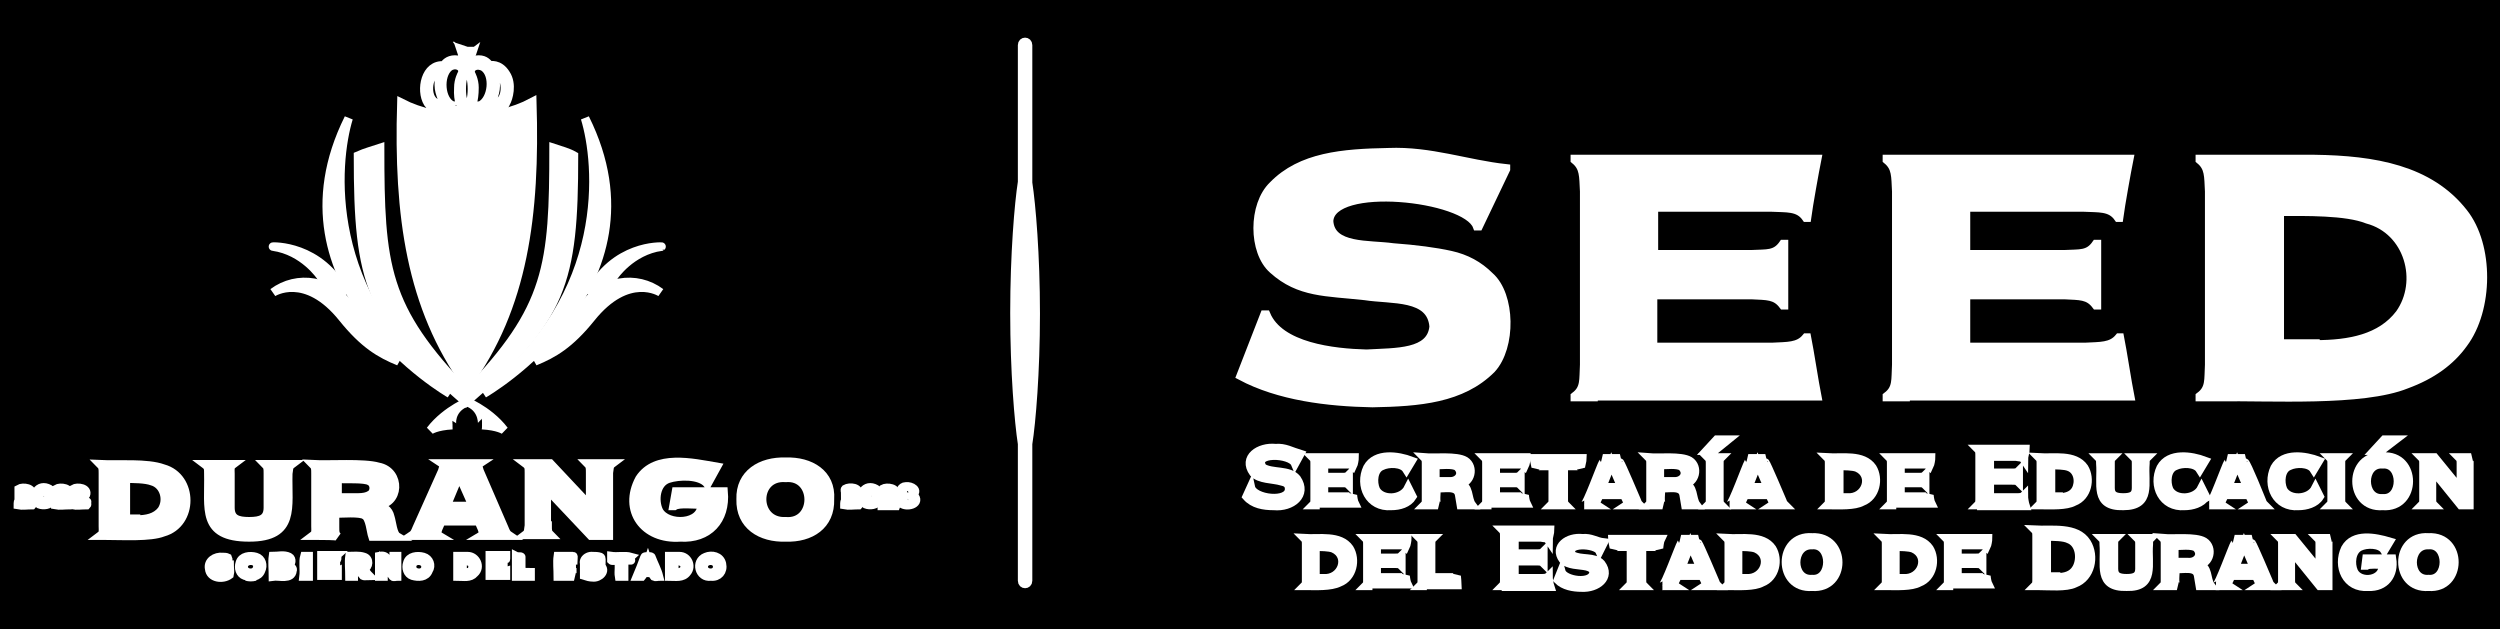 <?xml version='1.0' encoding='utf-8'?>
<svg xmlns="http://www.w3.org/2000/svg" version="1.1" id="Layer_1" x="0px" y="0px" viewBox="0 0 294 74" style="enable-background:new 0 0 294 74;" xml:space="preserve"> <defs><style>/* Force monochrome: white elements on black background */
#bg { fill: #000 !important; stroke: none !important; }
*:not(#bg) { fill: #fff !important; stroke: #fff !important; }
</style></defs><rect id="bg" x="0" y="0" width="100%" height="100%" /><style type="text/css"> .st0{fill:#53555C;} .st1{fill:#B9B9B2;} .st2{fill-rule:evenodd;clip-rule:evenodd;fill:#53555C;} .st3{opacity:0.35;fill:#FFFFFF;} .st4{fill:#FFFFFF;} </style> <g> <g> <g> <g> <g> <path class="st0" d="M149.8,59.5c-1.2,0-2.4-0.2-3.2-1.1l0.5-1.1h0c0.3,1.4,4.5,1.9,4.5,0.2c0-0.6-0.4-0.8-0.9-0.9 c-1-0.3-2.6-0.2-3.3-1c-1.3-1.8,0.7-3.1,2.6-2.9c1.1-0.1,1.9,0.4,2.9,0.7l0,0l-0.6,1.1h0c-0.5-1.2-5.1-1.4-3.8,0.5 c1.1,0.7,3.1,0.2,4,1.3C153.8,58.2,151.9,59.7,149.8,59.5z" /> <path class="st0" d="M154.7,59.4h-0.3l0,0c0.2-0.2,0.2-0.3,0.2-0.7c0,0,0-4.2,0-4.2c0-0.3,0-0.5-0.2-0.7l0,0h0.3h4.6 c0,0.2-0.1,0.8-0.2,1c-0.2-0.2-0.4-0.2-0.7-0.2c0,0-2.7,0-2.7,0v1.5h2.2c0.3,0,0.5,0,0.7-0.2l0,0c0,0.3,0,0.8,0,1.1l0,0 c-0.2-0.2-0.4-0.2-0.7-0.2c0,0-2.2,0-2.2,0v1.6h2.7c0.3,0,0.6,0,0.7-0.2l0,0c0,0.2,0.1,0.8,0.2,1H154.7z" /> <path class="st0" d="M163.6,59.5c-2.6,0.2-3.8-2.4-2.8-4.5c1-1.8,3.6-1.4,5.2-0.8l0,0l-0.6,1l0,0c-0.5-0.8-2.1-0.8-2.9-0.4 c-1,0.4-1.1,1.9-0.7,2.8c0.7,1.3,3.1,1.2,3.8-0.2l0,0l0.5,1C165.6,59.2,164.6,59.5,163.6,59.5z" /> <path class="st0" d="M167.8,59.4h-0.3l0,0c0.2-0.2,0.2-0.3,0.2-0.7c0,0,0-4.2,0-4.2c0-0.3,0-0.5-0.2-0.7l0,0 c1.2,0.1,3.8-0.2,4.8,0.4c1.1,0.7,0.7,2.6-0.7,2.7c1.3,0.2,0.9,1.7,1.5,2.5c-0.2,0-1.1,0-1.3,0l-0.2-1.2 c-0.2-1.2-1.8-0.7-2.7-0.8c0.1,0.4-0.2,1.8,0.2,2l0,0C168.7,59.4,168,59.4,167.8,59.4z M170.4,56.6c1.1,0.1,1.8-0.9,1-1.7 c-0.5-0.4-2-0.2-2.6-0.2v1.9H170.4z" /> <path class="st0" d="M174.9,59.4h-0.3l0,0c0.2-0.2,0.2-0.3,0.2-0.7c0,0,0-4.2,0-4.2c0-0.3,0-0.5-0.2-0.7l0,0h0.3h4.6 c0,0.2-0.1,0.8-0.2,1c-0.2-0.2-0.4-0.2-0.7-0.2c0,0-2.7,0-2.7,0v1.5h2.2c0.3,0,0.5,0,0.7-0.2l0,0c0,0.3,0,0.8,0,1.1l0,0 c-0.2-0.2-0.4-0.2-0.7-0.2c0,0-2.2,0-2.2,0v1.6h2.7c0.3,0,0.6,0,0.7-0.2l0,0c0,0.2,0.1,0.8,0.2,1H174.9z" /> <path class="st0" d="M182.7,59.4h-0.3l0,0c0.2-0.2,0.2-0.3,0.2-0.7c0,0,0-3.9,0-3.9h-1.4c-0.3,0-0.5,0-0.6,0.2l0,0 c0-0.2-0.2-0.9-0.2-1.1h5.7c0,0.2-0.2,0.9-0.2,1.1c-0.1-0.2-0.3-0.2-0.6-0.2c0,0-1.4,0-1.4,0v3.9c0,0.3,0,0.5,0.2,0.7l0,0 C183.7,59.4,182.9,59.4,182.7,59.4z" /> <path class="st0" d="M192.5,58.9c0.1,0.3,0.2,0.4,0.3,0.5l0,0h-1.5l0,0c0.3-0.2-0.2-0.9-0.3-1.2h-2.9c-0.1,0.3-0.6,1-0.3,1.2 l0,0h-1.5l0,0c0.3,0,2-4.7,2.2-5c0.1-0.2,0.2-0.4,0-0.5l0,0h2v0c-0.2,0.1-0.1,0.3,0,0.5C190.6,54.4,192.5,58.9,192.5,58.9z M189.5,54.5l-1.1,2.8h2.3L189.5,54.5z" /> <path class="st0" d="M194.2,59.4h-0.3l0,0c0.2-0.2,0.2-0.3,0.2-0.7c0,0,0-4.2,0-4.2c0-0.3,0-0.5-0.2-0.7l0,0 c1.2,0.1,3.8-0.2,4.8,0.4c1.1,0.7,0.7,2.6-0.7,2.7c1.3,0.2,0.9,1.7,1.5,2.5c-0.2,0-1.1,0-1.3,0l-0.2-1.2 c-0.2-1.2-1.8-0.7-2.7-0.8c0.1,0.4-0.2,1.8,0.2,2l0,0C195.1,59.4,194.4,59.4,194.2,59.4z M196.8,56.6c1.1,0.1,1.8-0.9,1-1.7 c-0.5-0.4-2-0.2-2.6-0.2v1.9H196.8z" /> <path class="st0" d="M200.7,53l1.2-1.3h1.3l-1.6,1.3H200.7z M201.3,59.4h-0.4l0,0c0.2-0.2,0.2-0.3,0.2-0.7c0,0,0-4.2,0-4.2 c0-0.3,0-0.5-0.2-0.7l0,0c0.4,0,1.1,0,1.5,0l0,0c-0.2,0.2-0.2,0.3-0.2,0.7c0,0,0,4.2,0,4.2c0,0.3,0,0.5,0.2,0.7l0,0 C202.2,59.4,201.5,59.4,201.3,59.4z" /> <path class="st0" d="M209.6,58.9c0.1,0.3,0.2,0.4,0.3,0.5l0,0h-1.5l0,0c0.3-0.2-0.2-0.9-0.3-1.2h-2.9c-0.1,0.3-0.6,1-0.3,1.2 l0,0h-1.5l0,0c0.3,0,2-4.7,2.2-5c0.1-0.2,0.2-0.4,0-0.5l0,0h2v0c-0.2,0.1-0.1,0.3,0,0.5C207.7,54.4,209.6,58.9,209.6,58.9z M206.7,54.5l-1.1,2.8h2.3L206.7,54.5z" /> <path class="st0" d="M215.2,59.4h-0.3l0,0c0.2-0.2,0.2-0.3,0.2-0.7c0,0,0-4.2,0-4.2c0-0.3,0-0.5-0.2-0.7l0,0 c1.7,0.1,4.2-0.4,5.3,1.2c0.8,1.3,0.4,3.4-1.2,4C218.1,59.5,216.3,59.4,215.2,59.4z M217.2,58.5c2.2,0.2,3.2-2.6,1.2-3.5 c-0.5-0.2-1.5-0.2-2.1-0.2v3.7H217.2z" /> <path class="st0" d="M222.5,59.4h-0.3l0,0c0.2-0.2,0.2-0.3,0.2-0.7c0,0,0-4.2,0-4.2c0-0.3,0-0.5-0.2-0.7l0,0h0.3h4.6 c0,0.2-0.1,0.8-0.2,1c-0.2-0.2-0.4-0.2-0.7-0.2c0,0-2.7,0-2.7,0v1.5h2.2c0.3,0,0.5,0,0.7-0.2l0,0c0,0.3,0,0.8,0,1.1l0,0 c-0.2-0.2-0.4-0.2-0.7-0.2c0,0-2.2,0-2.2,0v1.6h2.7c0.3,0,0.6,0,0.7-0.2l0,0c0,0.2,0.1,0.8,0.2,1H222.5z" /> <path class="st0" d="M233,59.4h-0.4l0,0c0.2-0.2,0.2-0.4,0.2-0.8c0,0,0-5,0-5c0-0.4,0-0.6-0.2-0.8l0,0h0.4h5.2 c0,0.3-0.2,0.9-0.2,1.2h0c-0.2-0.3-0.5-0.2-0.9-0.3c0,0-3.1,0-3.1,0v1.9h2.6c0.4,0,0.6,0,0.8-0.2l0,0c0,0.4,0,0.9,0,1.3l0,0 c-0.2-0.2-0.4-0.2-0.8-0.2c0,0-2.6,0-2.6,0v2h3.1c0.4,0,0.7,0,0.9-0.2l0,0c0,0.3,0.1,0.9,0.2,1.2H233z" /> <path class="st0" d="M240.1,59.4h-0.3l0,0c0.2-0.2,0.2-0.3,0.2-0.7c0,0,0-4.2,0-4.2c0-0.3,0-0.5-0.2-0.7l0,0 c1.7,0.1,4.2-0.4,5.3,1.2c0.8,1.3,0.4,3.4-1.2,4C243,59.5,241.2,59.4,240.1,59.4z M242.1,58.5c0.8,0,1.6-0.2,2-0.9 c0.5-0.9,0.3-2.3-0.8-2.7c-0.5-0.2-1.5-0.2-2.1-0.2v3.7H242.1z" /> <path class="st0" d="M249.7,59.5c-3.5,0.1-2.5-2.6-2.7-5c0-0.3,0-0.5-0.2-0.7l0,0c0.4,0,1.2,0,1.6,0l0,0 c-0.2,0.2-0.2,0.3-0.2,0.7c0,0,0,2.9,0,2.9c0,0.9,0.6,1.1,1.5,1.1c0.9,0,1.5-0.2,1.5-1.1c0,0,0-2.9,0-2.9c0-0.3,0-0.5-0.2-0.7 l0,0c0.4,0,1.1,0,1.5,0l0,0c-0.2,0.2-0.2,0.3-0.2,0.7C252.1,56.8,253.1,59.5,249.7,59.5z" /> <path class="st0" d="M256.9,59.5c-2.6,0.2-3.8-2.4-2.8-4.5c1-1.8,3.6-1.4,5.2-0.8l0,0l-0.6,1l0,0c-0.5-0.8-2.1-0.8-2.9-0.4 c-1,0.4-1.1,1.9-0.7,2.8c0.7,1.3,3.1,1.2,3.8-0.2l0,0l0.5,1C258.9,59.2,257.8,59.5,256.9,59.5z" /> <path class="st0" d="M266,58.9c0.1,0.3,0.2,0.4,0.3,0.5l0,0h-1.5l0,0c0.3-0.2-0.2-0.9-0.3-1.2h-2.9c-0.1,0.3-0.6,1-0.3,1.2l0,0 h-1.5l0,0c0.3,0,2-4.7,2.2-5c0.1-0.2,0.2-0.4,0-0.5l0,0h2v0c-0.2,0.1-0.1,0.3,0,0.5C264.2,54.4,266,58.9,266,58.9z M263.1,54.5 l-1.1,2.8h2.3L263.1,54.5z" /> <path class="st0" d="M270.3,59.5c-2.6,0.2-3.8-2.4-2.8-4.5c1-1.8,3.6-1.4,5.2-0.8l0,0l-0.6,1l0,0c-0.5-0.8-2.1-0.8-2.9-0.4 c-1,0.4-1.1,1.9-0.7,2.8c0.7,1.3,3.1,1.2,3.8-0.2l0,0l0.5,1C272.3,59.2,271.2,59.5,270.3,59.5z" /> <path class="st0" d="M274.4,59.4h-0.4l0,0c0.2-0.2,0.2-0.3,0.2-0.7c0,0,0-4.2,0-4.2c0-0.3,0-0.5-0.2-0.7l0,0c0.4,0,1.1,0,1.5,0 l0,0c-0.2,0.2-0.2,0.3-0.2,0.7c0,0,0,4.2,0,4.2c0,0.3,0,0.5,0.2,0.7l0,0C275.4,59.4,274.7,59.4,274.4,59.4z" /> <path class="st0" d="M280.2,59.5c-4.1,0.3-4.1-6.1,0-5.8C284.3,53.4,284.3,59.8,280.2,59.5z M280.2,58.6c2.4,0.2,2.4-4.2,0-4 C277.7,54.4,277.7,58.8,280.2,58.6z M279.2,53l1.2-1.3h1.3L280,53H279.2z" /> <path class="st0" d="M285.1,59.4l-0.3,0l0,0c0.2-0.2,0.2-0.3,0.2-0.7c0,0,0-4.2,0-4.2c0-0.3,0-0.5-0.2-0.7l0,0 c0.2,0,1.2,0,1.5,0l3.1,3.8h0v-3.1c0-0.3,0-0.5-0.2-0.7l0,0c0.4,0,1,0,1.4,0l0,0c-0.2,0.1-0.2,0.3-0.2,0.7c0,0,0,4.9,0,4.9h-1 l-3.4-4.2h0v3.5c0,0.3,0,0.5,0.2,0.7l0,0C285.9,59.4,285.3,59.4,285.1,59.4z" /> <path class="st0" d="M153.7,68.9h-0.3l0,0c0.2-0.2,0.2-0.3,0.2-0.7c0,0,0-4.2,0-4.2c0-0.3,0-0.5-0.2-0.7l0,0 c1.7,0.1,4.2-0.4,5.3,1.2c0.8,1.3,0.4,3.4-1.2,4C156.5,69,154.7,68.9,153.7,68.9z M155.6,68c2.2,0.2,3.2-2.6,1.2-3.5 c-0.5-0.2-1.5-0.2-2.1-0.2V68H155.6z" /> <path class="st0" d="M160.9,68.9h-0.3l0,0c0.2-0.2,0.2-0.3,0.2-0.7c0,0,0-4.2,0-4.2c0-0.3,0-0.5-0.2-0.7l0,0h0.3h4.6 c0,0.2-0.1,0.8-0.2,1c-0.2-0.2-0.4-0.2-0.7-0.2c0,0-2.7,0-2.7,0v1.5h2.2c0.3,0,0.5,0,0.7-0.2l0,0c0,0.3,0,0.8,0,1.1l0,0 c-0.2-0.2-0.4-0.2-0.7-0.2c0,0-2.2,0-2.2,0v1.6h2.7c0.3,0,0.6,0,0.7-0.2l0,0c0,0.2,0.1,0.8,0.2,1H160.9z" /> <path class="st0" d="M167.3,68.9H167l0,0c0.2-0.2,0.2-0.3,0.2-0.7c0,0,0-4.2,0-4.2c0-0.3,0-0.5-0.2-0.7l0,0c0.4,0,1.1,0,1.5,0 l0,0c-0.2,0.2-0.2,0.3-0.2,0.7c0,0,0,3.9,0,3.9h2.3c0.4,0,0.6,0,0.7-0.2l0,0c0,0.2,0.1,0.9,0.1,1.1H167.3z" /> <path class="st0" d="M177.1,68.9h-0.4l0,0c0.2-0.2,0.2-0.4,0.2-0.8c0,0,0-5,0-5c0-0.4,0-0.6-0.2-0.8l0,0h0.4h5.2 c0,0.3-0.2,0.9-0.2,1.2h0c-0.2-0.3-0.5-0.2-0.9-0.3c0,0-3.1,0-3.1,0v1.9h2.6c0.4,0,0.6,0,0.8-0.2l0,0c0,0.4,0,0.9,0,1.3l0,0 c-0.2-0.2-0.4-0.2-0.8-0.2c0,0-2.6,0-2.6,0v2h3.1c0.4,0,0.7,0,0.9-0.2l0,0c0,0.3,0.1,0.9,0.2,1.2H177.1z" /> <path class="st0" d="M186,69.1c-1,0-2.1-0.2-2.8-0.9l0.4-1h0c0.3,1.1,3.7,1.6,3.8,0.1c0-0.4-0.4-0.6-0.8-0.7 c-0.9-0.2-2.2-0.1-2.8-0.8c-1.1-1.5,0.6-2.7,2.3-2.5c1-0.1,1.6,0.4,2.5,0.5l-0.5,1h0c-0.4-0.9-4.2-1.1-3.2,0.5 c1,0.6,2.6,0.1,3.4,1C189.5,67.9,187.8,69.2,186,69.1z" /> <path class="st0" d="M191.9,68.9h-0.3l0,0c0.2-0.2,0.2-0.3,0.2-0.7c0,0,0-3.9,0-3.9h-1.4c-0.3,0-0.5,0-0.6,0.2l0,0 c0-0.2-0.2-0.9-0.2-1.1h5.7c-0.1,0.2-0.2,0.9-0.2,1.1c-0.1-0.2-0.3-0.2-0.6-0.2c0,0-1.4,0-1.4,0v3.9c0,0.3,0,0.5,0.2,0.7l0,0 C192.9,68.9,192.1,68.9,191.9,68.9z" /> <path class="st0" d="M201.7,68.4c0.1,0.3,0.2,0.4,0.3,0.5l0,0h-1.5l0,0c0.3-0.2-0.2-0.9-0.3-1.2h-2.9c-0.1,0.3-0.6,1-0.3,1.2 l0,0h-1.5l0,0c0.3,0,2-4.7,2.2-5c0.1-0.2,0.2-0.4,0-0.5l0,0h2v0c-0.2,0.1-0.1,0.3,0,0.5C199.8,63.9,201.7,68.4,201.7,68.4z M198.8,64l-1.1,2.8h2.3L198.8,64z" /> <path class="st0" d="M203.4,68.9h-0.3l0,0c0.2-0.2,0.2-0.3,0.2-0.7c0,0,0-4.2,0-4.2c0-0.3,0-0.5-0.2-0.7l0,0 c1.7,0.1,4.2-0.4,5.3,1.2c0.8,1.3,0.4,3.4-1.2,4C206.3,69,204.5,68.9,203.4,68.9z M205.3,68c2.2,0.2,3.2-2.6,1.2-3.5 c-0.5-0.2-1.5-0.2-2.1-0.2V68H205.3z" /> <path class="st0" d="M213.1,69c-4.1,0.3-4.1-6.1,0-5.8C217.2,63,217.2,69.3,213.1,69z M213.1,68.1c2.4,0.2,2.4-4.2,0-4 C210.6,64,210.6,68.3,213.1,68.1z" /> <path class="st0" d="M221.9,68.9h-0.3l0,0c0.2-0.2,0.2-0.3,0.2-0.7c0,0,0-4.2,0-4.2c0-0.3,0-0.5-0.2-0.7l0,0 c1.7,0.1,4.2-0.4,5.3,1.2c0.8,1.3,0.4,3.4-1.2,4C224.8,69,223,68.9,221.9,68.9z M223.8,68c2.2,0.2,3.2-2.6,1.2-3.5 c-0.5-0.2-1.5-0.2-2.1-0.2V68H223.8z" /> <path class="st0" d="M229.2,68.9h-0.3l0,0c0.2-0.2,0.2-0.3,0.2-0.7c0,0,0-4.2,0-4.2c0-0.3,0-0.5-0.2-0.7l0,0h0.3h4.6 c0,0.2-0.1,0.8-0.2,1c-0.2-0.2-0.4-0.2-0.7-0.2c0,0-2.7,0-2.7,0v1.5h2.2c0.3,0,0.5,0,0.7-0.2l0,0c0,0.3,0,0.8,0,1.1l0,0 c-0.2-0.2-0.4-0.2-0.7-0.2c0,0-2.2,0-2.2,0v1.6h2.7c0.3,0,0.6,0,0.7-0.2l0,0c0,0.2,0.1,0.8,0.2,1H229.2z" /> <path class="st0" d="M239.7,68.9h-0.4l0,0c0.2-0.2,0.2-0.4,0.2-0.8c0,0,0-5,0-5c0-0.4,0-0.6-0.2-0.8l0,0c2,0.1,4.9-0.4,6.1,1.5 c1,1.6,0.5,4.1-1.4,4.8C243,69.1,240.9,68.9,239.7,68.9z M241.8,67.9c1,0,1.9-0.2,2.4-1.1c0.6-1.1,0.4-2.9-0.9-3.4 c-0.6-0.3-1.8-0.3-2.6-0.3v4.7H241.8z" /> <path class="st0" d="M250.1,69c-3.5,0.1-2.5-2.6-2.7-5c0-0.3,0-0.5-0.2-0.7l0,0c0.4,0,1.2,0,1.6,0l0,0 c-0.2,0.2-0.2,0.3-0.2,0.7c0,0,0,2.9,0,2.9c0,0.9,0.6,1.1,1.5,1.1c0.9,0,1.5-0.2,1.5-1.1c0,0,0-2.9,0-2.9c0-0.3,0-0.5-0.2-0.7 l0,0c0.4,0,1.1,0,1.5,0l0,0c-0.2,0.2-0.2,0.3-0.2,0.7C252.5,66.3,253.5,69.1,250.1,69z" /> <path class="st0" d="M254.7,68.9h-0.3l0,0c0.2-0.2,0.2-0.3,0.2-0.7c0,0,0-4.2,0-4.2c0-0.3,0-0.5-0.2-0.7l0,0 c1.2,0.1,3.8-0.2,4.8,0.4c1.1,0.7,0.7,2.6-0.7,2.7c1.3,0.2,0.9,1.7,1.5,2.5c-0.2,0-1.1,0-1.3,0l-0.2-1.2 c-0.2-1.2-1.8-0.7-2.7-0.8c0.1,0.4-0.2,1.8,0.2,2l0,0C255.7,68.9,255,68.9,254.7,68.9z M257.3,66.1c1.1,0.1,1.8-0.9,1-1.7 c-0.5-0.4-2-0.2-2.6-0.2v1.9H257.3z" /> <path class="st0" d="M266.8,68.4c0.1,0.3,0.2,0.4,0.3,0.5l0,0h-1.5l0,0c0.3-0.2-0.2-0.9-0.3-1.2h-2.9c-0.1,0.3-0.6,1-0.3,1.2 l0,0h-1.5l0,0c0.3,0,2-4.7,2.2-5c0.1-0.2,0.2-0.4,0-0.5l0,0h2v0c-0.2,0.1-0.1,0.3,0,0.5C264.9,63.9,266.8,68.4,266.8,68.4z M263.9,64l-1.1,2.8h2.3L263.9,64z" /> <path class="st0" d="M268.5,68.9l-0.3,0l0,0c0.2-0.2,0.2-0.3,0.2-0.7c0,0,0-4.2,0-4.2c0-0.3,0-0.5-0.2-0.7l0,0 c0.2,0,1.2,0,1.5,0l3.1,3.8h0v-3.1c0-0.3,0-0.5-0.2-0.7l0,0c0.4,0,1,0,1.4,0l0,0c-0.2,0.1-0.2,0.3-0.2,0.7c0,0,0,4.9,0,4.9h-1 l-3.4-4.2h0v3.5c0,0.3,0,0.5,0.2,0.7l0,0C269.4,68.9,268.8,68.9,268.5,68.9z" /> <path class="st0" d="M278.5,69c-2.6,0.2-3.7-2.4-2.7-4.5c1-1.8,3.5-1.3,5.2-0.8l0,0l-0.6,1h0c-0.5-0.8-2.1-0.8-2.9-0.4 c-1,0.5-1.1,2-0.7,2.9c0.7,1.5,3.6,1.1,3.4-0.8c-0.4,0-1.6-0.1-1.9,0.1l-0.1,0l0.1-0.8h3C281.6,67.6,280.5,69.1,278.5,69z" /> <path class="st0" d="M285.6,69c-4.1,0.3-4.1-6.1,0-5.8C289.7,63,289.6,69.3,285.6,69z M285.6,68.1c2.4,0.2,2.4-4.2,0-4 C283.1,64,283.1,68.3,285.6,68.1z" /> </g> </g> </g> <g> <g> <path class="st0" d="M161.4,47.4c-5.3-0.1-11-0.8-15.5-3.2l2.8-7.2h0.2c1.6,3.8,7.9,4.5,11.8,4.6c3.5-0.2,7.6,0,7.9-3.2 c-0.3-3.7-4.9-3.1-8.1-3.6c-4.5-0.5-7.7-0.3-10.8-3.1c-2.4-2.1-2.4-7.6,0-9.9c3.3-3.4,8.2-3.8,13.6-3.9 c4.9-0.2,9.2,1.4,13.8,1.9l0,0.1l-3.2,6.7h-0.2c-1.3-3.5-17.2-5.2-17.4-0.6c0.2,3.2,4.7,2.7,7.5,3.1c2.7,0.2,5,0.5,6.8,0.9 c1.8,0.4,3.3,1.2,4.6,2.5c2.5,2.2,2.6,8.3,0.2,10.9C171.9,46.9,166.9,47.3,161.4,47.4z" /> <path class="st0" d="M187.4,46.7h-2.2l0-0.1c1.2-0.9,1-1.9,1.1-3.7c0,0,0-20.4,0-20.4c-0.1-1.8,0-2.8-1.1-3.7l0-0.1h2.2h26.3 c-0.3,1.5-1,5.4-1.2,6.9l-0.1,0c-0.9-1.3-2.3-1.1-4.1-1.2c0,0-13.8,0-13.8,0l0,5.5H206c1.8-0.1,2.8,0.1,3.7-1.2l0.1,0 c0,2.1,0,5.1,0,7.2l-0.1,0c-0.9-1.2-1.9-1.1-3.7-1.2c0,0-11.6,0-11.6,0v6.1h14c1.8-0.1,3.1,0,4-1.1l0.1,0 c0.3,1.5,0.9,5.4,1.2,6.9H187.4z" /> <path class="st0" d="M224.1,46.7h-2.2l0-0.1c1.2-0.9,1-1.9,1.1-3.7c0,0,0-20.4,0-20.4c-0.1-1.8,0-2.8-1.1-3.7l0-0.1h2.2h26.3 c-0.3,1.5-1,5.4-1.2,6.9l-0.1,0c-0.9-1.3-2.3-1.1-4.1-1.2c0,0-13.8,0-13.8,0l0,5.5h11.6c1.8-0.1,2.8,0.1,3.7-1.2l0.1,0 c0,2.1,0,5.1,0,7.2l-0.1,0c-0.9-1.2-1.9-1.1-3.7-1.2c0,0-11.6,0-11.6,0v6.1h14c1.8-0.1,3.1,0,4-1.1l0.1,0 c0.3,1.5,0.9,5.4,1.2,6.9H224.1z" /> <path class="st0" d="M260.9,46.7h-2.2l0-0.1c1.2-0.9,1-1.9,1.1-3.7c0,0,0-20.4,0-20.4c-0.1-1.8,0-2.8-1.1-3.7l0-0.1 c1.2,0,12,0,13.5,0c7,0.1,13.5,1.2,17.5,6.3c3.1,3.9,3,11.4,0,15.4c-1.5,2.1-3.7,3.7-6.7,4.8C277.8,47.3,266.9,46.6,260.9,46.7z M272.3,40.5c4,0,7.7-0.7,9.9-3.6c2.7-3.8,1.1-9.8-3.8-11.1c-2.5-1-7.3-0.9-10.3-0.9v15.5H272.3z" /> </g> </g> </g> <g> <g> <g> <path class="st1" d="M5.6,57.4c-1.3-0.5-2,1.2-1,1.9c0.5,0.2,1.3,0.1,1.5-0.4C6.4,58.3,6.2,57.6,5.6,57.4z M5.7,58.7 C5.6,58.9,5.3,59,5,58.9c-0.4-0.1-0.4-0.6-0.3-0.9c0.1-0.4,0.8-0.4,0.9,0.1C5.7,58.3,5.7,58.5,5.7,58.7z" /> <path class="st1" d="M8.2,59c-0.4,0-0.8,0-1.2,0c0.3-0.4,0.9-0.4,1.1-0.8c0.3-0.8-1-1-1.5-0.7c0,0.1,0,0.3,0,0.5 c0.2-0.2,1.2-0.4,1.1,0.1c-0.3,0.3-0.7,0.4-1,0.6c-0.2,0.2-0.2,0.4-0.2,0.7c0.5,0.1,1.1,0,1.7,0C8.3,59.3,8.2,59.1,8.2,59 C8.3,59,8.3,59,8.2,59z" /> <path class="st1" d="M10.2,59c-0.4,0-0.8,0-1.2,0c0.3-0.4,0.9-0.4,1.1-0.8c0.3-0.8-1-1-1.5-0.7c0,0.1,0,0.3,0,0.5 c0.2-0.2,1.3-0.4,1,0.1c-0.3,0.3-0.7,0.3-0.9,0.6c-0.2,0.2-0.2,0.4-0.2,0.7c0.5,0.1,1.1,0,1.7,0C10.3,59.3,10.2,59.1,10.2,59 C10.3,59,10.2,59,10.2,59z" /> <path class="st1" d="M3.8,59c-0.4,0-0.8,0-1.2,0c0.3-0.4,0.9-0.4,1.1-0.8c0.3-0.8-1-1-1.5-0.7c0,0.1,0,0.3,0,0.5 c0.2-0.2,1.3-0.4,1,0.1c-0.3,0.3-0.7,0.3-0.9,0.6c-0.2,0.2-0.2,0.4-0.2,0.7c0.5,0.1,1.1,0,1.7,0C3.9,59.3,3.8,59.1,3.8,59 C3.8,59,3.8,59,3.8,59z" /> </g> <g> <path class="st1" d="M107.6,58.4c-0.1-0.1-0.2-0.1-0.3-0.2c0.8-0.5-0.1-1.1-0.8-1c-0.5,0-0.9,0.7-0.3,1c-0.4,0.1-0.6,0.7-0.2,1 C106.6,59.7,108.2,59.3,107.6,58.4z M106.4,57.8c0.2-0.1,0.4-0.1,0.6,0C107.6,58.2,106,58.3,106.4,57.8z M107.1,59 c-0.3,0.2-1.2-0.1-0.6-0.5C106.8,58.3,107.6,58.5,107.1,59z" /> <path class="st1" d="M102.8,57.4c-1.3-0.5-2,1.2-1,1.9c0.5,0.2,1.3,0.1,1.5-0.4C103.5,58.3,103.4,57.6,102.8,57.4z M102.9,58.7 c-0.1,0.2-0.4,0.3-0.6,0.2c-0.4-0.1-0.4-0.6-0.3-0.9c0.1-0.3,0.4-0.3,0.6-0.3C103,57.9,103,58.4,102.9,58.7z" /> <path class="st1" d="M105.4,59c-0.4,0-0.8,0-1.2,0c0.3-0.4,0.9-0.4,1.1-0.8c0.3-0.8-1-1-1.5-0.7c-0.1,0.1,0,0.3,0,0.5 c0.2-0.2,1.2-0.4,1.1,0.1c-0.3,0.3-0.7,0.4-1,0.7c-0.2,0.2-0.2,0.4-0.2,0.7c0.5,0,1.1,0,1.7,0C105.5,59.3,105.4,59.1,105.4,59 C105.4,59,105.4,59,105.4,59z" /> <path class="st1" d="M101,59c-0.4,0-0.8,0-1.2,0c0.3-0.4,0.9-0.4,1.1-0.8c0.3-0.9-1-1-1.5-0.7c-0.1,0.1,0,0.3,0,0.5 c0.2-0.2,1.3-0.4,1,0.1c-0.3,0.3-0.7,0.3-0.9,0.6c-0.2,0.2-0.2,0.4-0.2,0.7c0.5,0.1,1.1,0,1.7,0C101.1,59.3,101,59.1,101,59 C101,59,101,59,101,59z" /> </g> <g> <g> <path class="st1" d="M29,67.8c0.3,0.1,0.7,0.1,1,0C29.6,67.9,29.3,67.9,29,67.8z" /> <path class="st1" d="M34.1,66.6c0,0-0.1,0-0.2-0.1c0.4-0.1,0.5-0.8,0.1-1c-0.6-0.3-1.3-0.1-1.9-0.1c-0.1,0.7,0,1.6,0,2.4 c0.7-0.1,2.2,0.4,2.3-0.7C34.5,66.9,34.3,66.7,34.1,66.6z M32.7,65.9c0.3,0.1,1-0.2,1.1,0.2c-0.1,0.4-0.7,0.2-1.1,0.2 C32.7,66.2,32.7,66.1,32.7,65.9z M33.6,67.3c-0.3,0-0.6,0-0.9,0c0-0.2-0.1-0.4,0-0.5c0.3,0.1,1-0.2,1.1,0.2 C33.8,67.2,33.8,67.3,33.6,67.3z" /> <path class="st1" d="M30.1,65.5c-0.7-0.2-1.7-0.1-1.9,0.7c-0.2,0.6,0,1.3,0.6,1.5c0.7,0.2,1.6,0.2,1.9-0.6 C31,66.5,30.8,65.7,30.1,65.5z M30.2,66.9c-0.3,0.8-1.8,0.5-1.5-0.5C29.1,65.6,30.6,65.9,30.2,66.9z" /> <path class="st1" d="M49.8,65.5c-0.7-0.2-1.7-0.1-1.9,0.7c-0.2,0.6,0,1.3,0.6,1.5c0.7,0.2,1.6,0.2,1.9-0.6 C50.8,66.5,50.5,65.7,49.8,65.5z M50,66.9c-0.3,0.8-1.8,0.5-1.5-0.5C48.8,65.6,50.3,65.9,50,66.9z" /> <path class="st1" d="M42.8,66.9c0.6-0.2,0.7-1.2,0-1.4c-0.6-0.2-1.2-0.1-1.7-0.1c-0.1,0.7,0,1.6,0,2.4c0.2,0,0.4,0,0.5,0 c0-0.3,0-0.5,0-0.8c0.2,0,0.4,0,0.6,0c0.2,0.2,0.3,0.5,0.5,0.7c0.2,0.1,0.5,0,0.7,0C43.2,67.5,43,67.2,42.8,66.9 C42.8,66.9,42.8,66.9,42.8,66.9z M42.6,66.4c-0.2,0.1-0.4,0.1-0.6,0.1c0,0,0,0,0,0c-0.1,0-0.3,0.1-0.4,0c0-0.2,0-0.3,0-0.5 c0.2-0.1,0.6,0,0.8,0C42.7,65.9,42.8,66.3,42.6,66.4z" /> <path class="st1" d="M27,66.4c-0.4,0-0.9,0-1.3,0c0,0.2,0,0.3,0,0.5c0.3,0,0.5,0,0.8,0c0,0.1,0.1,0.4-0.1,0.4 c-0.3,0.1-0.6,0.1-0.8,0C25,67.1,25,66.1,25.6,66c0.4-0.1,0.8-0.1,1.2,0.2c0-0.2,0.1-0.4,0-0.6c-0.2-0.1-0.4-0.1-0.6-0.1 c-0.9-0.1-1.8,0.5-1.6,1.4c0.1,1.1,1.6,1.3,2.4,0.7C27.1,67.2,27,66.8,27,66.4z" /> <path class="st1" d="M46.3,65.4c0,0.5,0,0.9,0,1.4c-0.8-0.9-0.7-1.6-1.7-1.4c0,0.8,0,1.6,0,2.4c0.2,0,0.3,0,0.5,0 c0-0.5,0-1.1,0-1.6c0.4,0.5,0.7,1.1,1.1,1.6c0.1,0.1,0.3,0,0.5,0c0-0.8,0-1.6,0-2.4C46.6,65.4,46.5,65.4,46.3,65.4z" /> <path class="st1" d="M39.2,67.3c-0.2,0-0.7,0.1-0.8-0.1c0-0.1,0-0.3,0-0.4c0.4,0,0.7,0,1.1,0c0-0.2,0-0.3,0-0.5 c-0.3,0-0.7,0-1,0c-0.1,0,0-0.3-0.1-0.4c0.2-0.2,0.9,0,1.2-0.1c0.1,0,0-0.4,0.1-0.5c-0.6,0-1.3,0-1.9,0c0,0.8,0,1.6,0,2.4 c0.6,0,1.3,0,1.9,0c0-0.2,0-0.3,0-0.5C39.5,67.3,39.4,67.3,39.2,67.3z" /> <path class="st1" d="M35.8,65.4c-0.2,0.7,0,1.6-0.1,2.4c0.2,0,0.4,0,0.6,0c0-0.8,0-1.6,0-2.4C36.2,65.4,36,65.4,35.8,65.4z" /> </g> <g> <path class="st1" d="M55,65.4c-0.4,0-0.8,0-1.2,0c0,0.8,0,1.6,0,2.4c0.7,0,1.5,0.2,2-0.4C56.6,66.7,56,65.4,55,65.4z M55.5,67 c-0.2,0.4-0.7,0.3-1.1,0.3c0-0.4,0-0.9,0-1.3C55.1,65.9,55.8,66.1,55.5,67z" /> <path class="st1" d="M70.6,66.5c-0.4-0.2-0.8-0.1-1.2-0.3c-0.4-0.5,1.1-0.3,1.3-0.1c0-0.2,0.1-0.5-0.1-0.6 c-0.3-0.1-0.6-0.1-0.9-0.1c-0.8-0.1-1.5,0.8-0.6,1.3c0.4,0.1,0.8,0.1,1.1,0.2c0.4,0.7-1.2,0.4-1.5,0.2c0,0.2,0,0.4,0,0.6 c0.3,0.1,0.7,0.2,1,0.2C70.5,68,71.4,67.1,70.6,66.5z" /> <path class="st1" d="M67.3,67.3c-0.4,0-0.8,0-1.2,0c-0.1,0,0-0.3,0-0.5c0.4,0,0.7,0,1.1,0c0.1,0,0-0.4,0-0.5 c-0.4,0-0.7,0-1.1,0c0-0.1,0-0.3,0-0.4c0.4,0,0.9,0,1.3,0c0-0.1,0.1-0.5,0-0.5c-0.6,0-1.2,0-1.8,0c-0.1,0.7,0,1.6,0,2.4 c0.6,0,1.3,0,1.9,0C67.3,67.7,67.3,67.5,67.3,67.3C67.3,67.3,67.3,67.3,67.3,67.3z" /> <path class="st1" d="M58.9,67.3c-0.2,0-0.7,0.1-0.8-0.1c0-0.1,0-0.3,0-0.4c0.4,0,0.7,0,1.1,0c0-0.2,0-0.3,0-0.5 c-0.3,0-0.9,0.1-1.1-0.1c0-0.1-0.1-0.4,0.1-0.4c0.4,0,0.8,0,1.2,0c0.1,0,0.1,0,0.1-0.1c0-0.1,0-0.3,0-0.4c-0.6,0-1.3,0-1.9,0 c0,0.8,0,1.6,0,2.4c0.6,0,1.3,0,1.9,0c0-0.2,0-0.3,0-0.5C59.2,67.3,59,67.3,58.9,67.3z" /> <path class="st1" d="M74.2,65.5c-0.7-0.2-1.6,0-2.3-0.1c0,0.2,0,0.3,0,0.5c0.1,0.1,0.6,0,0.8,0c0.2,0.5,0,1.3,0.1,1.9 c0.2,0,0.4,0,0.6,0c0-0.6,0-1.2,0-1.9c0.3,0,0.5,0,0.8,0C74.2,65.9,74.1,65.6,74.2,65.5z" /> <path class="st1" d="M61.3,67.2c0-0.6,0-1.2,0-1.7c0-0.1-0.4,0-0.6-0.1c0,0.8,0,1.6,0,2.4c0.6,0,1.1,0,1.7,0c0-0.2,0-0.3,0-0.5 C62,67.3,61.7,67.3,61.3,67.2C61.3,67.3,61.3,67.2,61.3,67.2z" /> </g> <g> <path class="st1" d="M84.9,66.3c-0.2-0.9-1.2-1.1-1.9-0.8c-1.3,0.5-0.8,2.5,0.6,2.3c0,0,0,0,0,0C84.5,67.9,85.1,67.2,84.9,66.3 z M84.3,66.9c-0.3,0.8-1.8,0.5-1.5-0.5C83.2,65.6,84.6,65.9,84.3,66.9z" /> <path class="st1" d="M79.9,65.4c-0.4,0-0.8,0-1.2,0c0,0.8,0,1.6,0,2.4c0.7,0,1.6,0.2,2.1-0.5C81.4,66.6,80.9,65.4,79.9,65.4z M80.3,67.1c-0.3,0.3-0.7,0.2-1,0.2c0-0.4,0-0.9,0-1.3c0.3,0,0.7-0.1,1,0.2C80.6,66.4,80.6,66.9,80.3,67.1z" /> <path class="st1" d="M76.6,65.5c0-0.1-0.8-0.1-0.8,0c-0.3,0.8-0.6,1.6-0.9,2.3c0.2,0,0.4,0,0.6,0c0.1-0.1,0.1-0.3,0.2-0.4 c0.3-0.1,0.7,0,1,0c0.1,0.1,0.1,0.3,0.2,0.4c0.2,0.1,0.4,0,0.6,0C77.3,67,76.9,66.3,76.6,65.5z M75.9,66.9 c0.1-0.3,0.2-0.6,0.3-0.9c0.1,0.3,0.2,0.6,0.3,0.9C76.3,66.9,76.1,66.9,75.9,66.9z" /> </g> </g> <g> <path class="st0" d="M12.5,63h-0.7l0,0c0.4-0.3,0.3-0.6,0.3-1.1c0,0,0-6.2,0-6.2c0-0.6,0-0.8-0.3-1.1l0,0 c2.1,0.1,5.5-0.2,7.4,0.5c3.6,1,3.6,6.5,0,7.5C17.7,63.2,14.4,63,12.5,63z M16,61.1c1.2,0,2.3-0.2,3-1.1c0.8-1.2,0.3-3-1.1-3.4 c-0.8-0.3-2.2-0.3-3.1-0.3v4.7H16z" /> <path class="st0" d="M29.3,63.2c-5.7,0-4.7-3.4-4.8-7.5c0-0.6,0-0.8-0.4-1.1l0,0c0.8,0,2.4,0,3.3,0l0,0 c-0.4,0.3-0.3,0.6-0.3,1.1c0,0,0,4,0,4c0,1.3,0.8,1.6,2.2,1.6c1.4,0,2.2-0.3,2.2-1.6c0,0,0-4,0-4c0-0.6,0-0.8-0.3-1.1l0,0 c0.8,0,2.2,0,3.1,0l0,0c-0.4,0.3-0.3,0.6-0.4,1.1C33.8,59.6,34.8,63.2,29.3,63.2z" /> <path class="st0" d="M37.5,63h-0.7l0,0c0.4-0.3,0.3-0.6,0.3-1.1c0,0,0-6.2,0-6.2c0-0.6,0-0.8-0.3-1.1l0,0c1.9,0.1,6-0.2,7.7,0.3 c2.7,0.5,2.6,4.5-0.3,4.5v0c0.9,0.2,1.5,0.5,1.7,1.4c0.2,0.6,0.3,2,0.8,2.3l0,0c-0.3,0-2.5,0-2.9,0c-0.2-0.6-0.3-2.2-0.9-2.5 c-0.5-0.4-2.8-0.2-3.5-0.2v1.6c0,0.6,0,0.8,0.3,1.1l0,0C39.5,63,38,63,37.5,63z M42.1,58.5c0.6,0,1.1-0.1,1.4-0.3 c0.6-0.3,0.6-1.3,0-1.6c-0.6-0.4-3-0.2-3.8-0.3v2.2H42.1z" /> <path class="st0" d="M49.2,63h-0.8l0,0c0.3-0.2,0.4-0.4,0.6-0.9c0,0,3-6.7,3-6.7c0.1-0.4,0.3-0.7,0-0.9l0,0c1.1,0,3.3,0,4.4,0 l0,0c-0.3,0.2-0.1,0.5,0,0.9c0,0,2.9,6.7,2.9,6.7c0.2,0.5,0.3,0.7,0.6,0.9l0,0c-0.9,0-2.4,0-3.3,0l0,0c0.5-0.3-0.2-1.3-0.3-1.7 h-4.4c-0.1,0.4-0.8,1.4-0.3,1.7l0,0C51.1,63,49.7,63,49.2,63z M52.5,59.5h3.1l-1.6-3.6L52.5,59.5z" /> <path class="st0" d="M64.4,61.8c0,0.6,0,0.8,0.3,1.1l0,0c-0.8,0-2.1,0-2.9,0l0,0c0.4-0.3,0.3-0.6,0.4-1.1c0,0,0-6.2,0-6.2 c0-0.6,0-0.8-0.4-1.1l0,0c0.4,0,2.4,0,2.9,0l4.6,4.9h0.1v-3.8c0-0.6,0-0.8-0.3-1.1l0,0c0.8,0,2.1,0,2.9,0l0,0 c-0.4,0.3-0.3,0.6-0.4,1.1c0,0,0,7.4,0,7.4h-2.1l-5.1-5.4h-0.1V61.8z" /> <path class="st0" d="M80,63.2c-4.3,0.3-6.8-3.2-4.8-6.9c1.9-2.9,6.2-1.9,9.1-1.4l0,0l-1.1,2h0c-0.9-1.1-3.4-1-4.6-0.6 c-1.5,0.5-1.7,2.6-1.1,3.8c1,1.8,5.1,1.6,5-0.8c-0.7,0.1-2.6-0.2-3.2,0.2l-0.1,0l0.3-1.7h5.6C85.4,61.2,83.3,63.4,80,63.2z" /> <path class="st0" d="M92.4,63.2c-2.9,0.1-5.4-1.4-5.3-4.5c-0.1-3,2.4-4.5,5.3-4.4c2.9-0.1,5.4,1.4,5.2,4.4 C97.7,61.8,95.3,63.3,92.4,63.2z M92.4,61.3c3.6,0.3,3.6-5.4,0-5.1C88.7,55.9,88.7,61.5,92.4,61.3z" /> </g> </g> <g> <g> <path class="st0" d="M65.1,17.4c0,13.8-0.5,18.8-10.2,28.8c-9.7-10-10.2-14.9-10.2-28.8c-0.9,0.3-1.7,0.5-2.6,0.9 c0,15,1.3,19.1,12.7,29c11.4-9.9,12.7-14,12.7-29C66.8,17.9,66,17.7,65.1,17.4z" /> </g> <path class="st2" d="M54.7,47.4c0.9-0.4-2.2,0.7-4.1,3.2c0,0,0.7-0.5,2.6-0.6C53.1,50,52.9,48.2,54.7,47.4z" /> <path class="st2" d="M55.2,47.4c-0.9-0.4,2.2,0.7,4.1,3.2c0,0-0.7-0.5-2.6-0.6C56.7,50,56.9,48.2,55.2,47.4z" /> <g> <g> <path class="st1" d="M41,13.9c-9.9,19.9,11.9,32.4,11.9,32.4C37.9,34.8,39.4,19.1,41,13.9z" /> </g> <g> <path class="st0" d="M41.4,36.3c-2.3-3.5-6.5-4-9.3-1.9c0,0,3.8-2.5,8.2,3c2.5,3.1,4.4,4.2,6.6,5.1 C45.7,41.6,44.2,40.6,41.4,36.3z" /> </g> <path class="st1" d="M40.7,34.6c0,0-1.3-1.6-3-2.1c0,0-2-3-5.6-3.5C32,29,37.7,28.7,40.7,34.6z" /> </g> <g> <g> <path class="st1" d="M68.8,13.9c9.9,19.9-11.9,32.4-11.9,32.4C72,34.8,70.4,19.1,68.8,13.9z" /> </g> <g> <path class="st0" d="M68.4,36.3c2.3-3.5,6.5-4,9.3-1.9c0,0-3.8-2.5-8.2,3c-2.5,3.1-4.4,4.2-6.6,5.1 C64.1,41.6,65.6,40.6,68.4,36.3z" /> </g> <path class="st1" d="M69.2,34.6c0,0,1.3-1.6,3-2.1c0,0,2-3,5.6-3.5C77.8,29,72.2,28.7,69.2,34.6z" /> </g> <g> <path class="st0" d="M47.2,12.1c-0.4,13.3,1.1,24,7.7,33.2c6.7-9.2,8.1-20,7.7-33.3C58.1,14.4,51.7,14.4,47.2,12.1z" /> </g> <g> <g> <path class="st0" d="M59.5,8.7c-0.8-1.3-1.9-1-1.9-1C57.4,7.5,57.1,7,56.3,7c-0.6,0-1.2,0.4-1.4,0.6C54.7,7.4,54.1,7,53.5,7 c-0.8,0-1.2,0.5-1.3,0.7c-2.2-0.2-2.8,2.9-1.9,4.4c0.3,0.4,0.4,0.5,0.5,0.6c0,0,1.7,0.5,4.1,0.5v0c0,0,0,0,0,0v0 c2.4,0,4.1-0.5,4.1-0.5c0.1-0.1,0.3-0.1,0.5-0.6C59.8,11.6,60.3,9.9,59.5,8.7z M50.8,12.1c-0.2,0-0.6-0.5-0.7-1.7 c0-1.3,0.6-2.2,1.7-2.4c0.1,0,0.1,0.1,0,0.1C50,8.3,49.9,11.2,50.8,12.1C50.8,12.1,50.8,12.1,50.8,12.1z M51.6,12.2 c-1.7-0.3-1.4-3.5,0-3.9c0.1-0.1,0.2-0.1,0.2,0.1c-0.1,0.2-0.2,0.5-0.2,1.6s0.7,2.2,0.7,2.2S51.8,12.3,51.6,12.2z M52.5,12.3 c-0.2,0.1-0.8-1.1-0.8-2.4c-0.1-2.1,1.8-3.4,3.1-1.9c0,0.1-0.1,0.1-0.1,0.1c-1.3-1.4-2.9-0.1-2.9,1.8 C51.8,11.1,52.5,12.2,52.5,12.3C52.6,12.2,52.6,12.3,52.5,12.3z M53.2,12.4c-1.4-0.6-1.6-3.5-0.4-4.5c0.8-0.6,1.9,0,1.5,0.8 c0,0-0.4,0.7-0.4,1.6c-0.1,1.8,0.4,2.2,0.4,2.2S53.9,12.5,53.2,12.4z M54.9,12.5c-0.8-0.2-0.8-3.8,0-4.2 C55.7,8.7,55.7,12.3,54.9,12.5z M56.5,12.4c-0.7,0.1-1.1,0.1-1.1,0.1s0.4-0.5,0.4-2.2c0-0.9-0.4-1.6-0.4-1.6 c-0.3-0.8,0.7-1.3,1.5-0.8C58.2,8.8,57.9,11.7,56.5,12.4z M57.3,12.3c-0.2,0,0.7-1.1,0.7-2.5c0.1-2-1.6-3.2-2.9-1.8 c0,0.1-0.1,0-0.1-0.1c1.3-1.5,3.2-0.2,3.1,1.9C58,11.2,57.4,12.3,57.3,12.3z M58.2,12.2c-0.2,0.1-0.6,0.1-0.6,0.1 s0.7-1.1,0.7-2.2s-0.1-1.5-0.2-1.6c-0.1-0.2,0-0.2,0.2-0.1C59.6,8.7,59.9,11.9,58.2,12.2z M59.1,12.1 C59,12.2,58.9,12.1,59.1,12.1c0.8-0.9,0.7-3.8-1.1-4c-0.1,0-0.1-0.1,0-0.1C59.9,8.2,60,11.2,59.1,12.1z" /> </g> <g> <path class="st0" d="M55.2,7.2l-0.3-0.4l0,0l0.2-0.2l0.4,0.3l-0.1-0.3l0.1-0.3l-0.4,0.3l-0.2-0.2l0,0l0.3-0.4L54.9,6l-0.3-0.1 l0.3,0.4l0,0l-0.2,0.2l-0.4-0.3l0.1,0.3l-0.1,0.3l0.4-0.3l0.2,0.2l0,0l-0.3,0.4c0.1,0.1,0.2,0.2,0.3,0.2 C54.9,7.4,55,7.3,55.2,7.2z" /> </g> <path class="st0" d="M59,12.9c0-0.1-0.1-0.1-0.2-0.1c-1.3,0.3-2.6,0.4-4,0.4c-1.3,0-2.7-0.2-4-0.4c-0.1,0-0.2,0-0.2,0.1 c0,0.1,0,0.2,0.1,0.2c1.3,0.3,2.7,0.5,4,0.5c1.4,0,2.7-0.2,4-0.5C59,13.1,59,13,59,12.9z" /> </g> <path class="st3" d="M60.7,23.5c-0.1,1.9-1.9,3.5-3.5,2.3c0.5,0.5,1.2,0.8,1.8,0.6c-0.4,1.7-3.4,2.1-4.1,0.4 c-1.1,1.1-3.5,0.7-4.1-0.7c0.7,0.3,1.6,0,2.1-0.6c-3.6,2.1-5.2-4.9-1.3-5.2c-0.6-0.1-1.2,0.1-1.7,0.6c-0.3-2.2,3.2-4.4,4.7-2.3 c-0.3-0.6-0.9-1-1.5-1c1.1-1,2.8-1,3.8,0.1c-0.8,0.1-1.4,0.6-1.7,1.3c2.1-3.2,7.4,1.5,3.9,3.6c0.6-0.1,1-0.5,1.3-1 C60.5,22.2,60.7,22.8,60.7,23.5z" /> <g> <path class="st4" d="M54.7,32.4c-0.1,1.1,0.1,2.5-0.8,3.1c-0.4,0.3-0.3,0.2-0.7,0.2c-0.4-0.1-0.7,0.2-0.9,0.3 c-0.2,0.1-0.6,0.1-0.6,0.2c0,0,0.7,0.1,1-0.1c0.5-0.2,1.7-0.1,1.6,0c-0.4,0.1-1.2,0.3-1.6,0.4c-0.2,0.1,0.3,0,1-0.1 c0.7-0.1,0.8,0,1.3,0c0.5-0.1,0.9,0,1.3,0.1c0.4,0.1,0.5,0.1,0.4,0c-0.5-0.3-0.8-0.4-1.4-0.4c-0.1,0,0.2-0.1,0.5-0.2 c0.6-0.1,0.8,0.2,1.4,0.1c0,0,0,0,0,0c0.1,0,1.6,0,1.1-0.1c-0.5,0-1.2-0.1-1.7-0.3c-1.1-0.4-0.9-2.2-0.9-3.4 C55.5,32.3,55.2,32.3,54.7,32.4z" /> <path class="st4" d="M57.1,25.5c1.4,0,2-0.9,2-0.9c-0.9,0.8-2.5,0.4-2.5,0.4c0.7-0.4,1.1-1.2,1.1-1.2c1,0.1,1.4-0.5,1.4-0.5 c-0.4,0.4-1.2,0.2-1.2,0.2c0.4-0.6,0.5-1.7,0.5-1.7c-0.3,1.4-2.2,3.6-3.2,3.1c-0.1-0.2,0-0.4,0.6-1.1c0.6-0.7,0.6-1.3,0.6-1.3 c1.5-0.5,1.5-2.4,1.5-2.4s0,1.3-1.3,1.7c0,0,0-1.7-0.8-2.2c0,0,0.7,1.1,0.1,3c0,0,0-0.5-0.5-0.7c0.2,0.2,0.3,1.6-0.3,2 c-0.8,0.8-1.7-1.1-1.4-3.1c0,0-0.5,0.7-0.1,2.6c0,0-1.5-0.6-2-1.9c0,0,0.2,1.5,2.3,2.7c0,0,0.2,0.1,0.4,0.8 c0.2,0.7-0.6,0.9-1.5,0.4c-0.8-0.6-0.9-1.6-0.9-1.6s-0.1,0.8,0.2,1.3c0,0-0.6-0.1-1.2-0.6c0,0,0.3,0.5,1.5,1.1 c0.8,0.4,1.7,0.9,1.9,1.4c0.1,0.3,0.4,0.9,0.3,3.9c0.2-0.1,0.5-0.2,0.9-0.4C55.6,28.3,55.7,25.5,57.1,25.5z" /> </g> <g> <path class="st4" d="M52.3,33.8c0,0.1,0.3,0,0.3,0c0.1-0.5,0.6-0.9,0.6-0.9C52.5,33.3,52.3,33.8,52.3,33.8z" /> <path class="st4" d="M56.4,32.2c0.3,0.1-0.3,0.5-0.3,0.7c0,0.1,0.2,0.2,0.2,0.2c0,0,0-0.1,0.2-0.4c0.2-0.3,0.3-0.2,0.3-0.3 C56.8,32.3,56.4,32.2,56.4,32.2z" /> <path class="st4" d="M58.8,32.2c-0.1,0,0-0.2-0.1-0.2c0,0-0.1,0-0.1,0c0,0.1,0.1,0.2,0.1,0.3c0,0.1,0.1,0.2,0.1,0.1 C58.8,32.3,58.8,32.2,58.8,32.2z" /> <path class="st4" d="M59,31.6C59,31.5,59,31.5,59,31.6c0-0.1,0-0.3-0.1-0.2c0,0,0,0.1,0,0.1c0,0.1,0-0.1,0-0.1 c-0.1-0.2-0.1,0.2,0,0.2c0,0,0-0.1-0.1-0.1c-0.2-0.1-0.5,0-0.6,0.1c0.1-0.1,0.1-0.2,0.2-0.2c-0.1-0.1-0.1-0.2-0.1-0.2 c0.1-0.1-0.3-0.6-0.4-0.6c-0.3-0.7-0.3,0-0.2,0.2c-0.1-0.1-0.1-0.3-0.1-0.3c-0.7-0.4-2.4,0.6-3,0.7c-1.1,0.3-2.2-0.7-1.9-1.8 c-0.4,0.9-0.1,1.3-0.1,1.3c-0.1,0-0.2-0.1-0.2-0.1c0.3,0.8,1.4,1,1.4,1c0.1-0.1,0.1-0.2,0.2-0.2c-0.3,0.4-0.1,0.3-0.7,0.9 c-0.4,0.4-0.8,0.3-0.8,0.4c0,0.1,0,0.2-0.2,0.5c-0.2,0.3-0.4,0.4-0.4,0.4s-0.1,0,0,0.2c0.1,0.2,0.2,0.1,0.2,0.1 c0.2-0.5,1-1.3,2.1-1.5c1.1-0.1,0.7-0.9,0.7-0.9c0.4,0.3,0.1,0.7,0.1,0.7c2.5-0.4,2.9,0.9,2.9,0.9c0.4-0.1,0.1-0.3,0-0.5 c0-0.1,0-0.2,0-0.3c0-0.1,0.1-0.1,0.2-0.2c0,0.1-0.2,0.2-0.1,0.3c0,0,0,0.1,0,0.2c0,0.1,0.1,0.3,0.1,0.1c0,0,0,0.1,0,0.1 c0,0.1,0.1,0,0.1-0.1c0-0.2,0-0.2,0-0.4c0-0.1,0-0.2,0.1-0.2c0.2,0.1,0.2-0.1,0.3-0.1c0.3,0.1,0.2,0.1,0.3,0.3 c0.2,0.2,0-0.3-0.1-0.3c0.1,0,0.1-0.1,0.1-0.2c0,0.1,0.1,0.1,0.2,0.1c0,0,0.1,0,0.1-0.1C59,31.7,59.1,31.7,59,31.6z M58.1,31.6 C58.1,31.6,58.1,31.6,58.1,31.6c-0.1,0-0.2-0.1-0.2-0.1S57.9,31.5,58.1,31.6z M58.2,31.8c0,0.1-0.2,0-0.3-0.1 c-0.1,0.1-0.1,0.2-0.1,0.2c-0.1,0,0,0.2,0,0.1c0,0,0.1,0.2,0,0.2c-0.1,0,0,0.2-0.1,0.2c-0.4-0.3-0.9-0.5-1-0.5 c-0.1-0.1-0.1-0.2,0-0.4c0.2-0.2,0.1-0.4,0-0.4c0.3,0.4,0,0.6,0,0.6c0.4,0,0.8-0.3,0.8-0.3s0,0,0.2,0.2c0,0,0,0,0.1,0.1 c0,0,0,0,0,0C58,31.8,58.1,31.8,58.2,31.8c0-0.1-0.1-0.1-0.1-0.2C58.1,31.7,58.2,31.8,58.2,31.8z" /> </g> </g> </g> <path class="st0" d="M121.8,36.9c0-6.9-0.5-12.8-0.9-15.4V5.3c0-0.5-0.7-0.5-0.7,0c0,0,0,16.1,0,16.1c-0.4,2.6-0.9,8.5-0.9,15.4 c0,6.9,0.5,12.8,0.9,15.4v16.1c0,0.5,0.7,0.5,0.7,0c0,0,0-16.1,0-16.1C121.3,49.7,121.8,43.8,121.8,36.9z" /> </g> </svg>